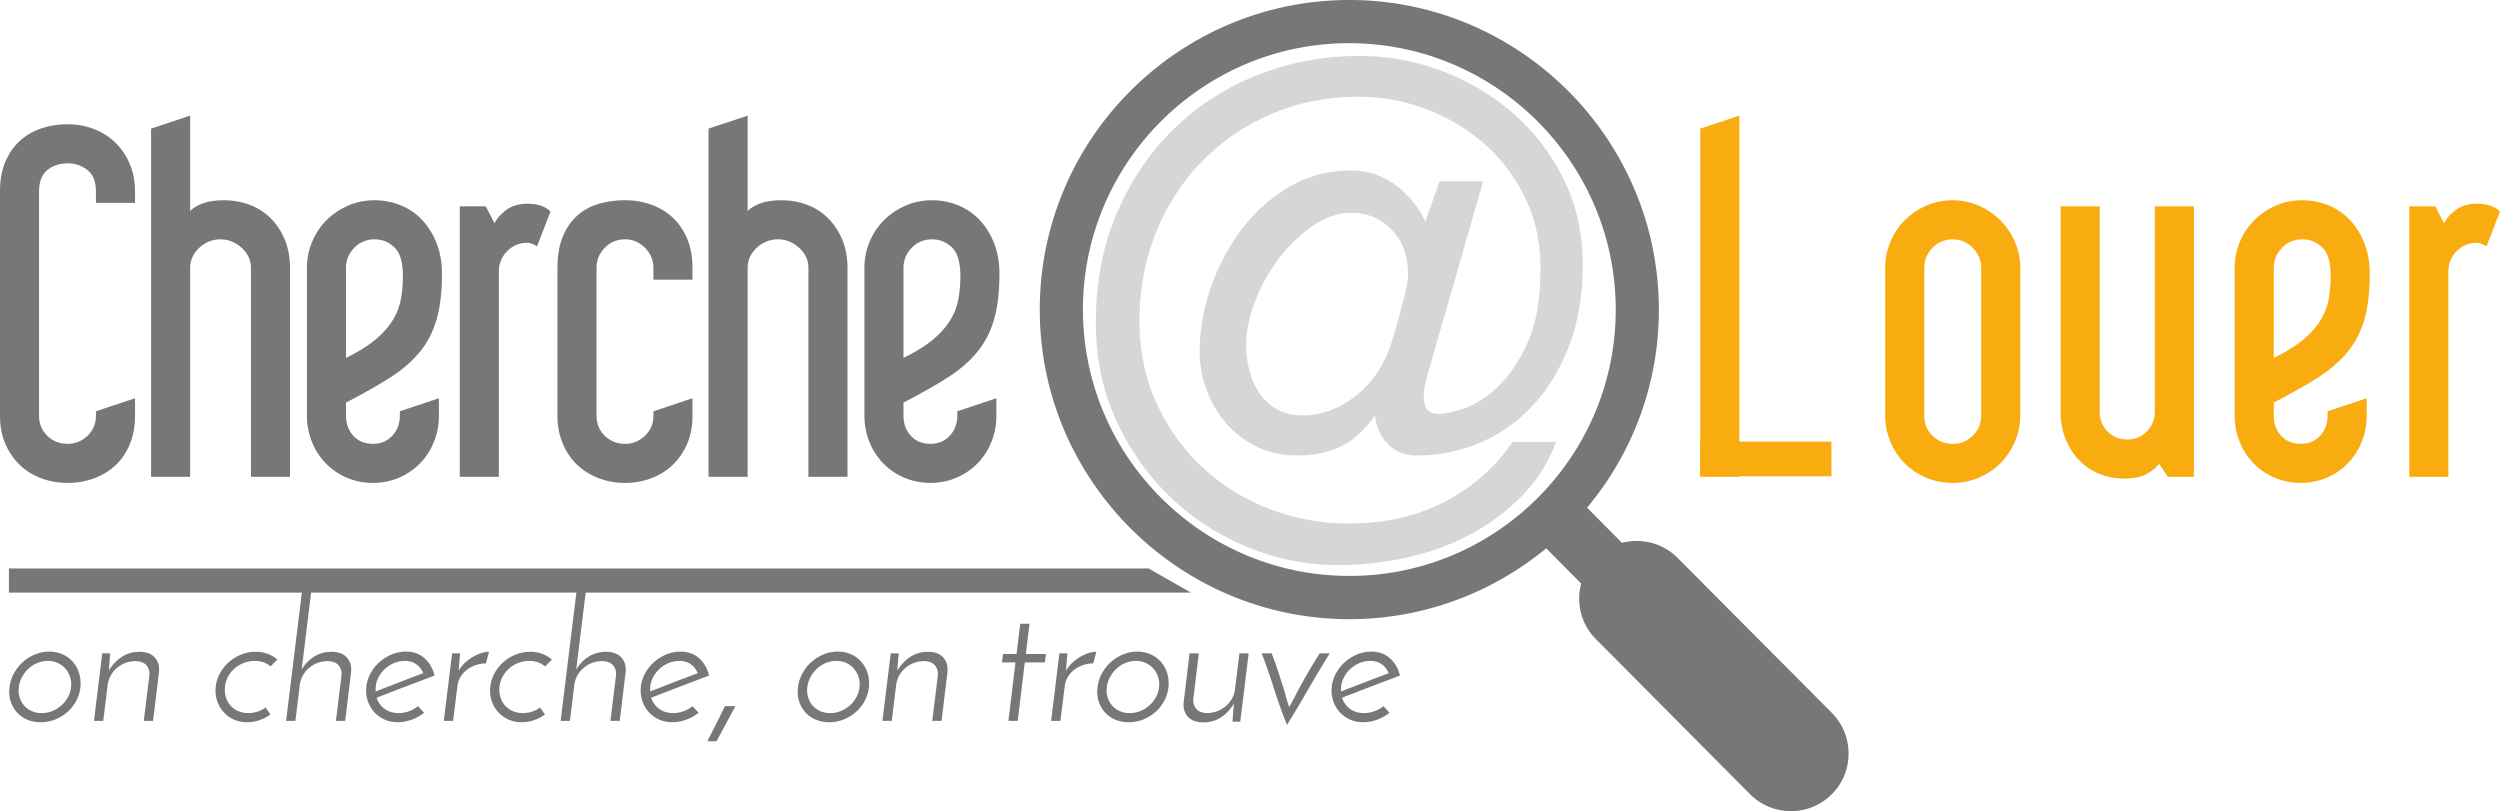 <svg xmlns="http://www.w3.org/2000/svg" viewBox="0 0 529.782 171.893" height="171.893" width="529.782"><path d="M305.051 38.412h9.256L302.472 79.53c-.508 1.821-.759 3.29-.759 4.4 0 2.53 1.01 3.793 3.034 3.793 1.214 0 3.009-.379 5.387-1.138 2.375-.759 4.779-2.275 7.207-4.552 2.428-2.277 4.552-5.41 6.373-9.407 1.82-3.995 2.73-9.279 2.73-15.855 0-5.36-1.062-10.266-3.187-14.718-2.124-4.45-4.983-8.27-8.572-11.456-3.592-3.187-7.715-5.664-12.366-7.435a40.24 40.24 0 0 0-14.414-2.655c-6.576 0-12.669 1.19-18.283 3.565-5.614 2.378-10.521 5.69-14.718 9.938-4.199 4.248-7.487 9.281-9.862 15.097-2.378 5.818-3.566 12.115-3.566 18.891 0 6.474 1.238 12.366 3.718 17.676 2.477 5.311 5.766 9.84 9.862 13.58 4.097 3.743 8.8 6.626 14.111 8.648 5.311 2.022 10.849 3.034 16.614 3.034 7.788 0 14.642-1.569 20.56-4.703 5.917-3.135 10.645-7.333 14.187-12.594h9.255c-1.721 4.452-4.172 8.295-7.358 11.531-3.186 3.236-6.828 5.941-10.925 8.117-4.097 2.175-8.549 3.794-13.352 4.855a67.67 67.67 0 0 1-14.643 1.594c-6.576 0-12.949-1.267-19.118-3.794-6.171-2.529-11.633-6.068-16.387-10.62-4.756-4.553-8.573-9.963-11.456-16.235-2.883-6.27-4.324-13.148-4.324-20.635 0-8.698 1.518-16.539 4.552-23.518 3.035-6.979 7.105-12.92 12.214-17.828 5.106-4.905 11.024-8.672 17.752-11.304 6.726-2.629 13.831-3.945 21.317-3.945 6.069 0 11.961 1.088 17.677 3.262 5.714 2.176 10.772 5.211 15.173 9.104 4.4 3.895 7.914 8.55 10.545 13.96 2.63 5.412 3.945 11.355 3.945 17.827 0 6.577-.986 12.392-2.959 17.45-1.972 5.058-4.604 9.307-7.89 12.745-3.288 3.44-7.031 6.02-11.228 7.738-4.199 1.721-8.523 2.58-12.974 2.58-2.631 0-4.729-.836-6.296-2.505-1.57-1.669-2.454-3.665-2.655-5.993-2.125 3.035-4.503 5.211-7.132 6.524-2.632 1.315-5.716 1.973-9.255 1.973-3.239 0-6.146-.63-8.725-1.896-2.58-1.264-4.756-2.933-6.524-5.007a22.768 22.768 0 0 1-4.097-7.056 23.216 23.216 0 0 1-1.441-8.042c0-4.45.782-8.952 2.352-13.504 1.567-4.552 3.741-8.672 6.524-12.366a34.436 34.436 0 0 1 10.09-9.028c3.945-2.326 8.293-3.49 13.049-3.49 2.326 0 4.4.405 6.221 1.214 1.821.811 3.362 1.797 4.628 2.958 1.264 1.164 2.326 2.352 3.187 3.566.858 1.214 1.441 2.276 1.745 3.186l3.036-8.645zm-10.166 34.14c.809-2.63 1.441-4.804 1.896-6.525.455-1.719.809-3.11 1.062-4.172.251-1.062.403-1.87.455-2.428.05-.555.076-1.036.076-1.44 0-3.844-1.164-6.955-3.49-9.333-2.328-2.375-5.158-3.565-8.497-3.565-2.73 0-5.438.91-8.117 2.731-2.682 1.821-5.083 4.123-7.207 6.904a36.569 36.569 0 0 0-5.083 9.104c-1.266 3.288-1.896 6.4-1.896 9.332 0 1.821.228 3.617.683 5.387.455 1.771 1.162 3.363 2.124 4.78a10.91 10.91 0 0 0 3.718 3.413c1.518.86 3.338 1.29 5.462 1.29 3.843 0 7.534-1.34 11.076-4.022 3.539-2.68 6.118-6.5 7.738-11.457z" fill="#d5d6d6"/><path d="M220.34 65.425c-.12 36.165 29.286 65.675 65.425 65.79 15.898.04 30.494-5.63 41.899-15.015l7.408 7.458c-1.088 4.033-.095 8.535 3.095 11.75l32.7 32.905c4.768 4.752 12.484 4.781 17.266.04a12.042 12.042 0 0 0 3.595-8.626c.024-3.12-1.144-6.22-3.534-8.66l-32.75-32.9c-3.165-3.145-7.643-4.173-11.746-3.145l-7.377-7.448c9.474-11.31 15.174-25.87 15.214-41.779.09-36.17-29.261-65.68-65.43-65.795-36.179-.065-65.67 29.26-65.765 65.425zm122.055.37c-.079 31.107-25.482 56.381-56.604 56.246-31.113-.06-56.391-25.468-56.301-56.586.08-31.138 25.467-56.396 56.59-56.306 31.138.12 56.395 25.507 56.315 56.646z" fill="#767778"/><g fill="#767778"><path d="M2.024 145.601a7.957 7.957 0 0 1 .93-2.916 8.883 8.883 0 0 1 1.896-2.397 8.917 8.917 0 0 1 2.594-1.609 7.93 7.93 0 0 1 3.023-.59c.978 0 1.873.173 2.684.518a6.298 6.298 0 0 1 2.093 1.432 6.45 6.45 0 0 1 1.359 2.146c.322.823.483 1.7.483 2.63a7.641 7.641 0 0 1-.68 3.185 8.505 8.505 0 0 1-1.842 2.63 8.626 8.626 0 0 1-2.702 1.771 8.354 8.354 0 0 1-3.256.644c-1.05 0-2.004-.185-2.862-.555a6.111 6.111 0 0 1-2.183-1.557 6.356 6.356 0 0 1-1.324-2.36c-.285-.908-.356-1.899-.213-2.972zm1.968 0a5.115 5.115 0 0 0 .161 2.147c.202.668.519 1.252.948 1.753.429.501.966.895 1.61 1.181.644.286 1.348.43 2.111.43.834 0 1.628-.16 2.379-.483a6.592 6.592 0 0 0 1.986-1.306 6.395 6.395 0 0 0 1.378-1.933 5.514 5.514 0 0 0 .519-2.36 5.08 5.08 0 0 0-.375-1.95 4.892 4.892 0 0 0-1.02-1.575 4.837 4.837 0 0 0-3.507-1.45 5.92 5.92 0 0 0-2.218.43 6.18 6.18 0 0 0-1.896 1.181 6.704 6.704 0 0 0-1.377 1.771 6.043 6.043 0 0 0-.699 2.164zM21.667 138.445h1.682l-.286 3.686a8.622 8.622 0 0 1 2.701-2.897c1.109-.739 2.379-1.109 3.811-1.109 1.407 0 2.475.394 3.202 1.181.727.787 1.032 1.824.913 3.112l-1.252 10.341H30.47l1.181-9.66c.072-.812-.125-1.503-.59-2.076-.465-.572-1.223-.882-2.272-.93-.764 0-1.485.125-2.165.376-.68.25-1.288.603-1.825 1.055-.537.454-.979.99-1.324 1.61a5.623 5.623 0 0 0-.662 2.04l-.931 7.585h-1.968l1.753-14.314zM56.266 149.931l1.038 1.467a8.681 8.681 0 0 1-2.326 1.216 7.98 7.98 0 0 1-2.612.43c-.978 0-1.873-.173-2.683-.519a6.463 6.463 0 0 1-2.111-1.432 6.6 6.6 0 0 1-1.396-2.129 6.791 6.791 0 0 1-.501-2.61c0-1.122.233-2.184.698-3.186a8.61 8.61 0 0 1 1.878-2.63 8.842 8.842 0 0 1 2.72-1.77 8.26 8.26 0 0 1 3.22-.645 7.23 7.23 0 0 1 2.522.43 6.48 6.48 0 0 1 2.057 1.216 14.32 14.32 0 0 1-.715.733c-.239.228-.478.472-.716.733-.907-.787-2.028-1.18-3.363-1.18-.859 0-1.676.16-2.451.482a6.488 6.488 0 0 0-2.021 1.306 6.152 6.152 0 0 0-1.359 1.933 5.75 5.75 0 0 0-.501 2.396c0 .692.119 1.342.358 1.95a4.515 4.515 0 0 0 1.02 1.574 4.76 4.76 0 0 0 1.574 1.038c.608.25 1.282.376 2.021.376a6.119 6.119 0 0 0 3.649-1.179zM63.994 125.35h1.968l-2.04 16.565a7.76 7.76 0 0 1 2.54-2.7c1.074-.704 2.326-1.068 3.757-1.092 1.431 0 2.516.394 3.256 1.181.739.787 1.049 1.824.93 3.112l-1.252 10.341h-1.968l1.181-9.66c.072-.812-.125-1.503-.59-2.076-.465-.572-1.223-.882-2.272-.93-.764 0-1.485.125-2.165.376-.68.25-1.288.603-1.825 1.055-.537.454-.979.99-1.324 1.61a5.623 5.623 0 0 0-.662 2.04l-.931 7.585h-1.968l3.365-27.407zM89.863 151.04a9.04 9.04 0 0 1-2.612 1.468 8.604 8.604 0 0 1-2.97.536c-.978 0-1.873-.173-2.683-.519a6.463 6.463 0 0 1-2.111-1.432 6.6 6.6 0 0 1-1.396-2.129 6.791 6.791 0 0 1-.501-2.61c0-1.122.233-2.184.698-3.186a8.61 8.61 0 0 1 1.878-2.63 9.186 9.186 0 0 1 2.702-1.789 7.858 7.858 0 0 1 3.167-.662c1.574 0 2.886.472 3.936 1.413 1.049.943 1.753 2.165 2.111 3.668-.835.311-1.771.662-2.809 1.056l-3.203 1.216a527.83 527.83 0 0 0-3.256 1.253 787.7 787.7 0 0 1-3.005 1.162c.31.98.876 1.766 1.699 2.362.823.596 1.807.895 2.952.895.763 0 1.502-.13 2.218-.394a6.414 6.414 0 0 0 1.896-1.074l1.289 1.396zm-.179-8.372c-.31-.81-.805-1.449-1.485-1.914-.68-.466-1.473-.698-2.379-.698-.835 0-1.628.161-2.379.483a6.47 6.47 0 0 0-1.986 1.323 6.524 6.524 0 0 0-1.359 1.915 5.266 5.266 0 0 0-.501 2.254v.501c.787-.31 1.616-.632 2.487-.966.871-.334 1.747-.674 2.63-1.02.882-.346 1.753-.68 2.612-1.002a308.36 308.36 0 0 1 2.36-.876zM102.958 140.592c-.715 0-1.413.113-2.093.34a6.601 6.601 0 0 0-1.843.948c-.549.405-1.008.9-1.377 1.484a4.774 4.774 0 0 0-.698 1.95l-.931 7.442h-1.968l1.754-14.31h1.682l-.286 3.685a7.09 7.09 0 0 1 1.324-1.663 9.66 9.66 0 0 1 1.664-1.253 8.714 8.714 0 0 1 1.771-.805 5.549 5.549 0 0 1 1.682-.286l-.681 2.468zM114.444 149.931l1.038 1.467a8.681 8.681 0 0 1-2.326 1.216 7.98 7.98 0 0 1-2.612.43c-.978 0-1.873-.173-2.683-.519a6.463 6.463 0 0 1-2.111-1.432 6.6 6.6 0 0 1-1.396-2.129 6.791 6.791 0 0 1-.501-2.61c0-1.122.233-2.184.698-3.186a8.61 8.61 0 0 1 1.878-2.63 8.842 8.842 0 0 1 2.72-1.77 8.26 8.26 0 0 1 3.22-.645 7.23 7.23 0 0 1 2.522.43 6.48 6.48 0 0 1 2.057 1.216 14.32 14.32 0 0 1-.715.733c-.239.228-.478.472-.716.733-.907-.787-2.028-1.18-3.363-1.18-.859 0-1.676.16-2.451.482a6.488 6.488 0 0 0-2.021 1.306 6.152 6.152 0 0 0-1.359 1.933 5.75 5.75 0 0 0-.501 2.396c0 .692.119 1.342.358 1.95a4.515 4.515 0 0 0 1.02 1.574 4.76 4.76 0 0 0 1.574 1.038c.608.25 1.282.376 2.021.376a6.119 6.119 0 0 0 3.649-1.179zM122.172 125.35h1.968l-2.04 16.565a7.76 7.76 0 0 1 2.54-2.7c1.074-.704 2.326-1.068 3.757-1.092 1.431 0 2.516.394 3.256 1.181.739.787 1.049 1.824.93 3.112l-1.252 10.341h-1.968l1.181-9.66c.072-.812-.125-1.503-.59-2.076-.465-.572-1.223-.882-2.272-.93-.764 0-1.485.125-2.165.376-.68.25-1.288.603-1.825 1.055-.537.454-.979.99-1.324 1.61a5.623 5.623 0 0 0-.662 2.04l-.931 7.585h-1.968l3.365-27.407zM148.041 151.04a9.04 9.04 0 0 1-2.612 1.468 8.604 8.604 0 0 1-2.97.536c-.978 0-1.873-.173-2.683-.519a6.463 6.463 0 0 1-2.111-1.432 6.6 6.6 0 0 1-1.396-2.129 6.791 6.791 0 0 1-.501-2.61c0-1.122.233-2.184.698-3.186a8.61 8.61 0 0 1 1.878-2.63 9.186 9.186 0 0 1 2.702-1.789 7.858 7.858 0 0 1 3.167-.662c1.574 0 2.886.472 3.936 1.413 1.049.943 1.753 2.165 2.111 3.668-.835.311-1.771.662-2.809 1.056l-3.203 1.216a527.83 527.83 0 0 0-3.256 1.253 787.7 787.7 0 0 1-3.005 1.162c.31.98.876 1.766 1.699 2.362.823.596 1.807.895 2.952.895.763 0 1.502-.13 2.218-.394a6.414 6.414 0 0 0 1.896-1.074l1.289 1.396zm-.179-8.372c-.31-.81-.805-1.449-1.485-1.914-.68-.466-1.473-.698-2.379-.698-.835 0-1.628.161-2.379.483a6.47 6.47 0 0 0-1.986 1.323 6.524 6.524 0 0 0-1.359 1.915 5.266 5.266 0 0 0-.501 2.254v.501c.787-.31 1.616-.632 2.487-.966.871-.334 1.747-.674 2.63-1.02.882-.346 1.753-.68 2.612-1.002.858-.322 1.645-.614 2.36-.876zM155.841 149.644l-4.007 7.442h-1.932a550.859 550.859 0 0 0 3.721-7.443h2.218zM169.115 145.601a7.957 7.957 0 0 1 .93-2.916 8.883 8.883 0 0 1 1.896-2.397 8.917 8.917 0 0 1 2.594-1.609 7.93 7.93 0 0 1 3.023-.59c.978 0 1.873.173 2.684.518a6.298 6.298 0 0 1 2.093 1.432 6.45 6.45 0 0 1 1.359 2.146c.322.823.483 1.7.483 2.63a7.641 7.641 0 0 1-.68 3.185 8.505 8.505 0 0 1-1.842 2.63 8.626 8.626 0 0 1-2.702 1.771 8.354 8.354 0 0 1-3.256.644c-1.05 0-2.004-.185-2.862-.555a6.111 6.111 0 0 1-2.183-1.557 6.356 6.356 0 0 1-1.324-2.36c-.285-.908-.357-1.899-.213-2.972zm1.967 0a5.115 5.115 0 0 0 .161 2.147c.202.668.519 1.252.948 1.753.429.501.966.895 1.61 1.181.644.286 1.348.43 2.111.43.834 0 1.628-.16 2.379-.483a6.592 6.592 0 0 0 1.986-1.306 6.395 6.395 0 0 0 1.378-1.933 5.514 5.514 0 0 0 .519-2.36 5.08 5.08 0 0 0-.375-1.95 4.892 4.892 0 0 0-1.02-1.575 4.837 4.837 0 0 0-3.507-1.45 5.92 5.92 0 0 0-2.218.43 6.18 6.18 0 0 0-1.896 1.181 6.704 6.704 0 0 0-1.377 1.771 6.043 6.043 0 0 0-.699 2.164zM188.758 138.445h1.682l-.286 3.686a8.622 8.622 0 0 1 2.701-2.897c1.109-.739 2.379-1.109 3.811-1.109 1.407 0 2.475.394 3.202 1.181.727.787 1.032 1.824.913 3.112l-1.252 10.341h-1.968l1.181-9.66c.072-.812-.125-1.503-.59-2.076-.465-.572-1.223-.882-2.272-.93-.764 0-1.485.125-2.165.376-.68.25-1.288.603-1.825 1.055-.537.454-.979.99-1.324 1.61a5.623 5.623 0 0 0-.662 2.04l-.931 7.585h-1.968l1.753-14.314zM216.2 132.184h1.968l-.787 6.404h4.258l-.214 1.79h-4.258l-1.503 12.38h-1.968l1.502-12.38h-2.862l.215-1.79h2.862l.787-6.404zM231.657 140.592c-.715 0-1.413.113-2.093.34a6.601 6.601 0 0 0-1.843.948c-.549.405-1.008.9-1.377 1.484a4.774 4.774 0 0 0-.698 1.95l-.931 7.442h-1.968l1.755-14.31h1.682l-.286 3.685a7.09 7.09 0 0 1 1.324-1.663 9.66 9.66 0 0 1 1.664-1.253 8.714 8.714 0 0 1 1.771-.805 5.549 5.549 0 0 1 1.682-.286l-.682 2.468zM232.588 145.601a7.957 7.957 0 0 1 .93-2.916 8.883 8.883 0 0 1 1.896-2.397 8.917 8.917 0 0 1 2.594-1.609 7.93 7.93 0 0 1 3.023-.59c.978 0 1.873.173 2.684.518a6.298 6.298 0 0 1 2.093 1.432 6.45 6.45 0 0 1 1.359 2.146c.322.823.483 1.7.483 2.63a7.641 7.641 0 0 1-.68 3.185 8.505 8.505 0 0 1-1.842 2.63 8.626 8.626 0 0 1-2.702 1.771 8.354 8.354 0 0 1-3.256.644c-1.05 0-2.004-.185-2.862-.555a6.111 6.111 0 0 1-2.183-1.557 6.356 6.356 0 0 1-1.324-2.36c-.285-.908-.356-1.899-.213-2.972zm1.968 0a5.115 5.115 0 0 0 .161 2.147c.202.668.519 1.252.948 1.753.429.501.966.895 1.61 1.181.644.286 1.348.43 2.111.43.834 0 1.628-.16 2.379-.483a6.592 6.592 0 0 0 1.986-1.306 6.395 6.395 0 0 0 1.378-1.933 5.514 5.514 0 0 0 .519-2.36 5.08 5.08 0 0 0-.375-1.95 4.892 4.892 0 0 0-1.02-1.575 4.837 4.837 0 0 0-3.507-1.45 5.92 5.92 0 0 0-2.218.43 6.18 6.18 0 0 0-1.896 1.181 6.704 6.704 0 0 0-1.377 1.771 6.043 6.043 0 0 0-.699 2.164zM262.823 152.936h-1.646l.286-3.864a7.923 7.923 0 0 1-2.647 2.898c-1.122.74-2.41 1.11-3.864 1.11-1.408 0-2.475-.395-3.202-1.182-.728-.787-1.032-1.825-.913-3.113l1.252-10.34h1.968l-1.181 9.661c-.048.812.155 1.503.608 2.075.453.572 1.205.883 2.254.931a6.25 6.25 0 0 0 3.954-1.414c.537-.44.984-.972 1.342-1.592.358-.62.584-1.3.68-2.039l.931-7.622h1.968l-1.79 14.491zM272.732 153.616a103.982 103.982 0 0 1-2.719-7.585 131.562 131.562 0 0 0-2.647-7.586h2.11a85.995 85.995 0 0 1 1.36 3.775c.357 1.086.673 2.063.948 2.934.273.871.512 1.682.715 2.434.203.751.436 1.51.698 2.271.429-.763.834-1.52 1.216-2.27.382-.753.812-1.563 1.288-2.435a119.877 119.877 0 0 1 3.972-6.709h2.111a295.886 295.886 0 0 0-4.526 7.586 291.306 291.306 0 0 1-4.526 7.585zM294.451 151.04a9.048 9.048 0 0 1-2.611 1.468 8.608 8.608 0 0 1-2.97.536c-.979 0-1.873-.173-2.684-.519a6.452 6.452 0 0 1-2.111-1.432 6.573 6.573 0 0 1-1.396-2.129 6.791 6.791 0 0 1-.501-2.61c0-1.122.232-2.184.698-3.186a8.61 8.61 0 0 1 1.878-2.63 9.181 9.181 0 0 1 2.701-1.789 7.855 7.855 0 0 1 3.167-.662c1.574 0 2.886.472 3.936 1.413 1.05.943 1.754 2.165 2.111 3.668-.835.311-1.771.662-2.809 1.056l-3.202 1.216c-1.098.418-2.183.836-3.256 1.253-1.074.417-2.076.805-3.006 1.162.31.98.877 1.766 1.699 2.362.823.596 1.807.895 2.952.895.763 0 1.503-.13 2.219-.394a6.427 6.427 0 0 0 1.896-1.074l1.289 1.396zm-.179-8.372c-.311-.81-.805-1.449-1.484-1.914-.68-.466-1.474-.698-2.38-.698-.835 0-1.628.161-2.379.483a6.446 6.446 0 0 0-1.986 1.323 6.543 6.543 0 0 0-1.359 1.915 5.266 5.266 0 0 0-.501 2.254v.501c.787-.31 1.615-.632 2.486-.966.871-.334 1.747-.674 2.63-1.02.883-.346 1.754-.68 2.612-1.002.858-.322 1.645-.614 2.361-.876z"/></g><g fill="#767778"><path d="M28.611 88.072c0 2.271-.37 4.293-1.108 6.075-.729 1.776-1.747 3.265-3.035 4.462-1.288 1.193-2.805 2.111-4.552 2.761-1.747.644-3.604.964-5.565.964-1.962 0-3.819-.32-5.566-.964-1.747-.649-3.265-1.582-4.552-2.81-1.288-1.224-2.316-2.71-3.085-4.463C.379 92.35 0 90.343 0 88.072V40.596c0-2.45.379-4.567 1.148-6.349.769-1.777 1.797-3.25 3.085-4.413 1.288-1.168 2.805-2.042 4.552-2.626 1.747-.579 3.604-.873 5.566-.873 1.961 0 3.818.34 5.565 1.013 1.747.674 3.265 1.642 4.552 2.9a13.482 13.482 0 0 1 3.035 4.508c.739 1.747 1.108 3.693 1.108 5.84v2.391H20.33v-2.39c0-2.082-.599-3.605-1.792-4.553-1.198-.954-2.596-1.428-4.188-1.428-1.717 0-3.16.474-4.328 1.428-1.163.95-1.747 2.471-1.747 4.552v47.476c0 1.717.584 3.145 1.747 4.278 1.168 1.138 2.61 1.702 4.328 1.702 1.592 0 2.99-.564 4.188-1.702 1.193-1.134 1.792-2.562 1.792-4.278v-.918l8.281-2.76v3.678zM61.456 101.046H53.18V56.79c0-1.657-.659-3.08-1.981-4.278-1.318-1.193-2.805-1.792-4.458-1.792-1.722 0-3.225.6-4.512 1.792-1.288 1.198-1.932 2.621-1.932 4.278v44.256h-8.281V27.26l8.281-2.76V44.74c.554-.614 1.423-1.153 2.621-1.612 1.198-.459 2.716-.689 4.553-.689 1.907 0 3.714.32 5.431.963a12.368 12.368 0 0 1 4.462 2.855c1.258 1.258 2.256 2.775 2.99 4.552.734 1.782 1.103 3.774 1.103 5.98v44.257zM93.013 88.072c0 1.962-.354 3.818-1.058 5.565-.709 1.747-1.687 3.27-2.945 4.558-1.258 1.288-2.745 2.296-4.462 3.035-1.717.733-3.554 1.104-5.521 1.104-1.962 0-3.804-.37-5.521-1.104-1.717-.739-3.205-1.747-4.462-3.035-1.257-1.288-2.236-2.81-2.945-4.558a14.757 14.757 0 0 1-1.059-5.565V56.79c0-1.962.37-3.819 1.108-5.566.738-1.747 1.747-3.265 3.035-4.552 1.288-1.288 2.805-2.316 4.552-3.085 1.747-.764 3.634-1.148 5.661-1.148 1.902 0 3.724.354 5.471 1.058a12.85 12.85 0 0 1 4.557 3.08c1.288 1.353 2.316 2.99 3.08 4.921.769 1.932 1.153 4.098 1.153 6.49 0 3.863-.384 7.112-1.153 9.752-.764 2.636-1.977 4.952-3.634 6.943-1.652 1.997-3.769 3.804-6.349 5.431-2.576 1.623-5.641 3.354-9.195 5.197v2.76c0 1.717.519 3.145 1.562 4.278 1.043 1.138 2.421 1.702 4.138 1.702 1.657 0 3.025-.564 4.093-1.702 1.078-1.134 1.612-2.562 1.612-4.278v-.918l8.281-2.76v3.68zm-7.637-29.625c0-2.88-.599-4.892-1.797-6.025-1.193-1.138-2.586-1.702-4.183-1.702-1.717 0-3.16.6-4.323 1.792-1.168 1.198-1.747 2.621-1.747 4.278v19.048c2.511-1.228 4.553-2.486 6.115-3.773 1.562-1.288 2.791-2.636 3.679-4.048a13.142 13.142 0 0 0 1.797-4.462c.309-1.564.459-3.266.459-5.108zM111.781 43.173c2.146 0 3.774.554 4.877 1.657l-2.85 7.362c-.858-.494-1.538-.739-2.027-.739-1.717 0-3.155.6-4.323 1.797-1.168 1.193-1.747 2.62-1.747 4.277v43.518H97.43V43.726h5.521l1.842 3.59c.489-.984 1.318-1.918 2.481-2.806 1.163-.888 2.671-1.337 4.507-1.337zM132.487 50.72c-1.717 0-3.165.598-4.328 1.791-1.163 1.198-1.747 2.621-1.747 4.278v31.282c0 1.717.584 3.145 1.747 4.278 1.163 1.138 2.611 1.702 4.328 1.702 1.592 0 2.985-.564 4.183-1.702 1.198-1.134 1.797-2.562 1.797-4.278v-.918l8.276-2.76v3.678c0 2.271-.379 4.278-1.148 6.025-.769 1.752-1.797 3.24-3.084 4.462-1.288 1.23-2.806 2.161-4.553 2.811a15.704 15.704 0 0 1-5.471.964c-2.027 0-3.914-.34-5.661-1.014-1.747-.674-3.265-1.622-4.552-2.85-1.288-1.229-2.301-2.73-3.035-4.508-.739-1.782-1.108-3.744-1.108-5.89V56.787c0-2.576.369-4.768 1.108-6.579.734-1.807 1.747-3.295 3.035-4.463 1.288-1.163 2.805-2.006 4.552-2.53 1.747-.52 3.634-.779 5.661-.779 1.896 0 3.724.304 5.471.918 1.747.614 3.265 1.518 4.553 2.715 1.288 1.193 2.316 2.686 3.084 4.462.769 1.777 1.148 3.864 1.148 6.255v2.485h-8.276v-2.485c0-1.657-.599-3.08-1.797-4.278-1.198-1.19-2.591-1.79-4.183-1.79zM179.593 101.046h-8.281V56.79c0-1.657-.659-3.08-1.977-4.278-1.318-1.193-2.805-1.792-4.462-1.792-1.717 0-3.225.6-4.513 1.792-1.288 1.198-1.927 2.621-1.927 4.278v44.256h-8.286V27.26l8.286-2.76V44.74c.549-.614 1.423-1.153 2.621-1.612 1.193-.459 2.71-.689 4.552-.689 1.902 0 3.708.32 5.426.963a12.368 12.368 0 0 1 4.462 2.855c1.257 1.258 2.256 2.775 2.995 4.552.734 1.782 1.103 3.774 1.103 5.98v44.257zM211.15 88.072c0 1.962-.354 3.818-1.058 5.565-.704 1.747-1.687 3.27-2.945 4.558-1.258 1.288-2.746 2.296-4.463 3.035-1.717.733-3.559 1.104-5.516 1.104-1.967 0-3.804-.37-5.521-1.104-1.723-.739-3.21-1.747-4.463-3.035a13.793 13.793 0 0 1-2.945-4.558c-.709-1.747-1.058-3.604-1.058-5.565V56.79c0-1.962.369-3.819 1.103-5.566a14.065 14.065 0 0 1 3.035-4.552c1.288-1.288 2.811-2.316 4.558-3.085 1.747-.764 3.634-1.148 5.655-1.148 1.902 0 3.729.354 5.476 1.058a12.884 12.884 0 0 1 4.552 3.08c1.288 1.353 2.316 2.99 3.085 4.921.764 1.932 1.148 4.098 1.148 6.49 0 3.863-.384 7.112-1.148 9.752-.769 2.636-1.977 4.952-3.634 6.943-1.657 1.997-3.774 3.804-6.35 5.431-2.576 1.623-5.646 3.354-9.205 5.197v2.76c0 1.717.524 3.145 1.567 4.278 1.039 1.138 2.421 1.702 4.143 1.702 1.652 0 3.015-.564 4.093-1.702 1.068-1.134 1.607-2.562 1.607-4.278v-.918l8.281-2.76v3.68zm-7.637-29.625c0-2.88-.594-4.892-1.792-6.025-1.198-1.138-2.595-1.702-4.188-1.702-1.717 0-3.16.6-4.328 1.792-1.163 1.198-1.747 2.621-1.747 4.278v19.048c2.516-1.228 4.557-2.486 6.12-3.773 1.567-1.288 2.795-2.636 3.684-4.048.888-1.413 1.487-2.9 1.792-4.462.304-1.564.459-3.266.459-5.108z"/></g><g fill="#f8ac0f"><path d="M368.592 101.046h-8.286V27.26l8.286-2.76v76.547zM428.112 88.072c0 1.962-.379 3.818-1.148 5.565-.769 1.747-1.797 3.27-3.084 4.558-1.288 1.288-2.806 2.296-4.553 3.035a14.019 14.019 0 0 1-5.471 1.104c-2.027 0-3.914-.37-5.661-1.104-1.747-.739-3.265-1.747-4.552-3.035a14.086 14.086 0 0 1-3.035-4.558 14.161 14.161 0 0 1-1.108-5.565V56.79c0-1.962.37-3.819 1.108-5.566a14.05 14.05 0 0 1 3.035-4.552c1.287-1.288 2.805-2.316 4.552-3.085 1.747-.764 3.634-1.148 5.661-1.148 1.896 0 3.724.384 5.471 1.148 1.747.77 3.265 1.797 4.553 3.085 1.287 1.288 2.315 2.805 3.084 4.552.77 1.747 1.148 3.604 1.148 5.566v31.282zm-8.276-31.282c0-1.657-.599-3.08-1.797-4.278-1.198-1.193-2.591-1.792-4.183-1.792-1.717 0-3.165.6-4.328 1.792-1.163 1.198-1.747 2.621-1.747 4.278v31.282c0 1.717.584 3.145 1.747 4.278 1.163 1.138 2.611 1.702 4.328 1.702 1.592 0 2.984-.564 4.183-1.702 1.198-1.134 1.797-2.562 1.797-4.278V56.79zM464.916 101.046h-5.521l-1.843-2.76c-.549.733-1.407 1.441-2.575 2.115-1.163.675-2.82 1.014-4.967 1.014-1.782 0-3.464-.324-5.057-.969a12.502 12.502 0 0 1-4.232-2.805c-1.229-1.229-2.212-2.716-2.945-4.463-.739-1.747-1.108-3.754-1.108-6.024V43.726h8.286v43.428c0 1.717.549 3.145 1.652 4.277 1.103 1.132 2.516 1.702 4.232 1.702 1.593 0 2.961-.569 4.099-1.702 1.128-1.133 1.697-2.56 1.697-4.277V43.726h8.281v57.32zM501.534 88.072c0 1.962-.354 3.818-1.058 5.565-.704 1.747-1.688 3.27-2.945 4.558-1.257 1.288-2.745 2.296-4.463 3.035-1.717.733-3.559 1.104-5.516 1.104-1.967 0-3.804-.37-5.521-1.104-1.723-.739-3.21-1.747-4.463-3.035a13.793 13.793 0 0 1-2.945-4.558c-.708-1.747-1.058-3.604-1.058-5.565V56.79c0-1.962.369-3.819 1.103-5.566a14.081 14.081 0 0 1 3.035-4.552c1.288-1.288 2.811-2.316 4.558-3.085 1.747-.764 3.634-1.148 5.655-1.148 1.902 0 3.729.354 5.477 1.058a12.893 12.893 0 0 1 4.552 3.08c1.288 1.353 2.316 2.99 3.085 4.921.764 1.932 1.148 4.098 1.148 6.49 0 3.863-.385 7.112-1.148 9.752-.769 2.636-1.977 4.952-3.634 6.943-1.657 1.997-3.773 3.804-6.35 5.431-2.575 1.623-5.646 3.354-9.204 5.197v2.76c0 1.717.523 3.145 1.567 4.278 1.038 1.138 2.421 1.702 4.143 1.702 1.652 0 3.015-.564 4.093-1.702 1.068-1.134 1.607-2.562 1.607-4.278v-.918l8.281-2.76v3.68zm-7.637-29.625c0-2.88-.594-4.892-1.792-6.025-1.198-1.138-2.596-1.702-4.188-1.702-1.717 0-3.159.6-4.327 1.792-1.163 1.198-1.747 2.621-1.747 4.278v19.048c2.516-1.228 4.557-2.486 6.119-3.773 1.567-1.288 2.796-2.636 3.684-4.048.889-1.413 1.488-2.9 1.793-4.462.303-1.564.458-3.266.458-5.108zM524.905 43.173c2.146 0 3.769.554 4.877 1.657l-2.855 7.362c-.858-.494-1.532-.739-2.021-.739-1.722 0-3.16.6-4.328 1.797-1.162 1.193-1.746 2.62-1.746 4.277v43.518h-8.276V43.726h5.521l1.837 3.59c.489-.984 1.317-1.918 2.485-2.806 1.161-.888 2.664-1.337 4.506-1.337z"/><path d="M360.31 93.578h27.794v7.348H360.31z"/></g><path fill="#767778" d="M1.89 120.463v5.111h250.461l-8.945-5.11z"/></svg>